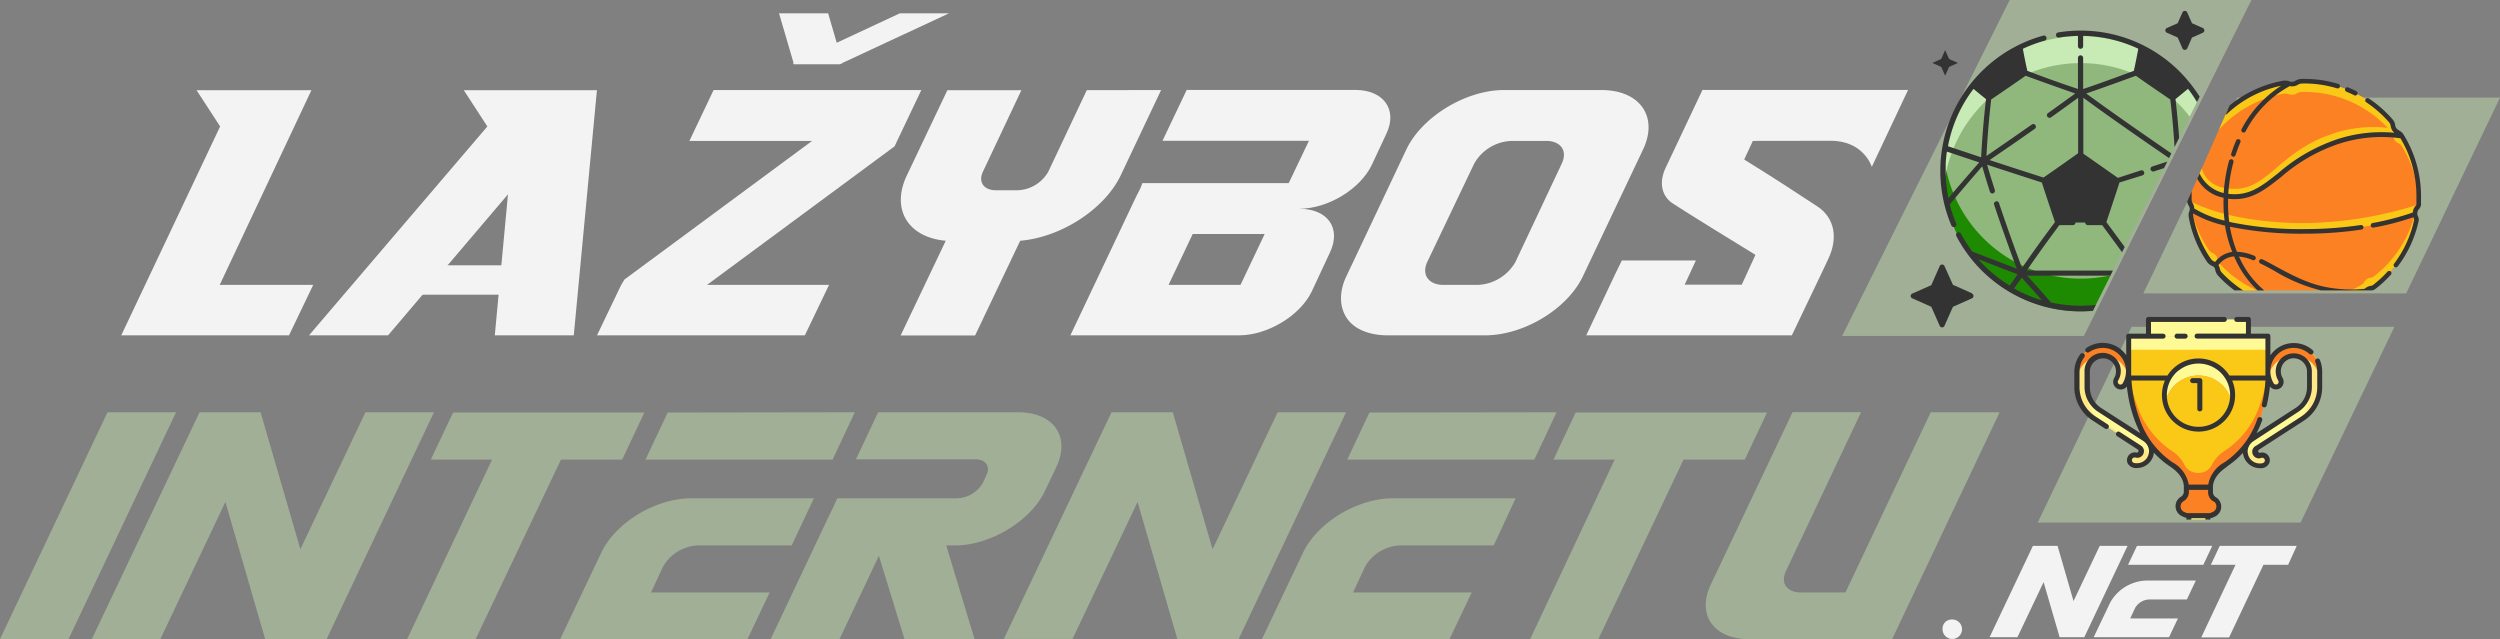 <svg xmlns="http://www.w3.org/2000/svg" xmlns:xlink="http://www.w3.org/1999/xlink" viewBox="0 0 413.4 105.69"><rect x="0" y="0" width="413.4" height="105.69" fill="#808080" stroke="none"/><defs><clipPath id="f83eb2eb-53d2-4393-9975-ed0bdfab269c"><polygon points="344 55.55 304.03 55.55 320.19 0 371.71 0 344 55.55" fill="none"/></clipPath><clipPath id="ba10e64f-e989-437f-ae17-d351c60346b6"><polygon points="380.42 85.92 336.95 85.92 344.48 50.54 395.94 50.54 380.42 85.92" fill="none"/></clipPath><clipPath id="a36d0097-21f7-4fe6-890c-8d4e41818f90"><polygon points="398.64 48.02 355.18 48.02 371.7 10.63 414.16 15.63 398.64 48.02" fill="none"/></clipPath></defs><g id="ad62ea06-8a07-4a32-83b4-388306a3ba15" data-name="Layer 2"><g id="fd27f338-25ac-49ad-8a1c-6d3246ae43d3" data-name="Layer 1"><g id="fbe1009f-980b-4892-aa83-65e89de0b8fe" data-name="logo-dark-back"><path d="M51.79,47.11l-4,8.34H20.05L36.4,20.91l-3.9-6h19L36.33,47.11Z" fill="#f3f3f3"/><path d="M98.71,14.89,94.88,55.45H81.82L84,32.13,64.17,55.45H51.1L80.59,20.91l-3.9-6h22Z" fill="#f3f3f3"/><path d="M152.35,14.89l-4,8.41-.41.89L116.91,47.11h20.18l-4,8.34H98.72l4-8.34.54-.89L134.29,23.3H114l4-8.41Z" fill="#f3f3f3"/><path d="M192,14.89,185.32,29c-2.67,5.61-9.92,10.26-16.62,10.81l-7.46,15.66H148.93l7.46-15.66c-6.23-.55-9.1-5.2-6.43-10.81l6.7-14.09H168.9l-6.36,13.47c-.82,1.71.14,3.08,2.12,3.08h3.63a6.05,6.05,0,0,0,5.06-3.08l6.36-13.47Z" fill="#f3f3f3"/><path d="M229.24,22.14l-2.4,5.13c-1.91,4-7.25,7.25-12,7.25,4.72,0,7,3.22,5.07,7.25l-3,6.43c-1.92,4-7.32,7.25-12,7.25H177c1.37-2.87,6.84-14.43,9.92-20.93.54-1.09.95-2.05,1.36-2.8s.48-1.1.62-1.44H213.1l3.35-7H192.23l4-8.41h27.91C228.83,14.89,231.15,18.17,229.24,22.14ZM209.13,38.69h-11.9l-4,8.42h11.9Z" fill="#f3f3f3"/><path d="M264.81,14.89c6.36,0,9.44,4.38,6.91,9.78l-10,21.07c-2.6,5.4-9.78,9.71-16.14,9.71H229.45c-3,0-5.48-1-6.71-2.8s-1.36-4.31-.13-6.91l10-21.14c2.6-5.33,9.79-9.71,16.08-9.71ZM244.36,47.11a7.5,7.5,0,0,0,6.22-3.77l7.67-16.28c1-2.12-.14-3.76-2.6-3.76H250a7.39,7.39,0,0,0-6.23,3.76L236,43.34c-.95,2.06.21,3.77,2.67,3.77Z" fill="#f3f3f3"/><path d="M289.85,23.3l-1.43,3.08c4,2.46,8.75,5.54,12.17,7.8,2.74,1.85,3.42,5.13,1.71,8.69l-1,2.12-5,10.46h-34c4.79-10.05,4-8.55,5.89-12.38h12.24l-1.85,4h9.44l2.26-4.93c-3.49-2.12-10.12-6.22-13.54-8.41-2-1.23-2.47-3.56-1.3-6l6.08-12.86h34l-6,12.72s-1.3-4.31-6.77-4.31Z" fill="#f3f3f3"/><rect x="67.73" y="43.87" width="22.25" height="4.86" fill="#f3f3f3"/><path d="M321.22,104.05a1.51,1.51,0,0,1,1.53-1.61,1.61,1.61,0,1,1-1.53,1.61Z" fill="#f3f3f3"/><path d="M351.81,90.27c-.89,1.89-6.26,13.22-7.15,15.1h-4.08l-2.65-9.11-4.33,9.11H329l7.16-15.1h4.08l2.64,9.12,4.33-9.12Z" fill="#f3f3f3"/><path d="M354.92,96h8.18l-1.48,3.13h-6.24a2.82,2.82,0,0,0-2.32,1.4l-.81,1.74h7.89l-1.47,3.1H346.21l2.73-5.73A7.1,7.1,0,0,1,354.92,96Zm10.9-5.73-1.48,3.13H351.89l1.48-3.13Z" fill="#f3f3f3"/><path d="M378.36,93.4h-4.08l-5.68,12H364l5.66-12h-4.08l1.48-3.13h12.73Z" fill="#f3f3f3"/><polygon points="380.42 86.42 336.95 86.42 352.48 54.04 395.94 54.04 380.42 86.42" fill="#a1af97"/><polygon points="344.59 55.55 304.61 55.55 332.32 0 372.3 0 344.59 55.55" fill="#a1af97"/><polygon points="397.88 48.52 354.42 48.52 369.94 16.14 413.4 16.14 397.88 48.52" fill="#a1af97"/><g clip-path="url(#f83eb2eb-53d2-4393-9975-ed0bdfab269c)"><circle cx="344.07" cy="28.25" r="22.76" fill="#90b87c"/><path d="M366.84,28.25a22.77,22.77,0,1,1-45.53,0,22.26,22.26,0,0,1,.14-2.46,22.76,22.76,0,0,0,45.25,0,22.26,22.26,0,0,1,.14,2.46Z" fill="#1d8a02"/><path d="M366.84,28.25a22.3,22.3,0,0,1-.14,2.47,22.76,22.76,0,0,0-45.25,0,22.3,22.3,0,0,1-.14-2.47,22.77,22.77,0,0,1,45.53,0Z" fill="#c8eab5"/><path d="M344.07,25.56,338,29.85q1.13,3.46,2.3,6.95h7.52c.78-2.32,1.56-4.64,2.3-7Z" fill="#333"/><path d="M334.9,12c-2,1.38-4,2.77-6,4.16-.89-.71-1.75-1.42-2.59-2.12a22.8,22.8,0,0,1,7.78-6.26C334.29,9.21,334.58,10.62,334.9,12Z" fill="#333"/><path d="M361.88,14.07c-.84.71-1.7,1.42-2.59,2.13q-3.1-2.08-6-4.16c.31-1.42.6-2.83.85-4.23A22.8,22.8,0,0,1,361.88,14.07Z" fill="#333"/><path d="M362.81,41.89a23.7,23.7,0,0,0,4.46-13.64,23,23,0,0,0-1.48-8.13.4.4,0,0,0-.55-.25.43.43,0,0,0-.25.55,22.55,22.55,0,0,1,1,3.76L360.54,26c-.17-3.24-.43-6.47-.8-9.62.69-.55,1.38-1.12,2.07-1.7A22.48,22.48,0,0,1,364,18.18a.44.44,0,0,0,.59.19.43.43,0,0,0,.18-.58,22.45,22.45,0,0,0-2-3.21,23.08,23.08,0,0,0-18.73-9.52h0a23,23,0,0,0-3.69.3.43.43,0,1,0,.13.85,22.06,22.06,0,0,1,3.13-.28V7.64a.43.43,0,1,0,.86,0V5.93a22.34,22.34,0,0,1,9.12,2.12c-.22,1.18-.46,2.41-.74,3.67-2.6.95-5.41,2-8.38,3V9.58a.43.43,0,0,0-.86,0v5.13c-3-1-5.78-2-8.37-3-.29-1.28-.53-2.49-.74-3.65a21.27,21.27,0,0,1,3.6-1.34.43.43,0,0,0-.23-.83,23.21,23.21,0,0,0-15.19,31.4.45.45,0,0,0,.57.23.43.43,0,0,0,.22-.57,23.05,23.05,0,0,1-1.06-3.13c1.9-2.3,3.44-4.09,5.37-6.31.39,1.35.81,2.75,1.27,4.18a.42.42,0,0,0,.54.28.44.44,0,0,0,.28-.54c-.46-1.44-.89-2.84-1.28-4.19,2.77.91,5.44,1.77,9.05,2.94.75,2.33,1.51,4.59,2.17,6.54-2.82,3.79-3.88,5.32-5.45,7.58-1.12-3-2.51-6.83-3.8-10.72a.41.41,0,0,0-.54-.27.42.42,0,0,0-.27.54c1.27,3.83,2.63,7.58,3.74,10.58l-7.33-2.82a22.44,22.44,0,0,1-1.91-3,.43.43,0,0,0-.76.4,23.16,23.16,0,0,0,39.29,2.9Zm-7.76,5.78h0a22,22,0,0,1-4.62,2c.9-1,1.49-1.69,2.34-2.62l1.05-1.16,1.22,1.79Zm-.17-5.18a.42.42,0,0,0-.55.25l-.57,1.53c-1.52-2.2-2.66-3.78-5.45-7.54.61-1.83,1.4-4.17,2.16-6.55L354.28,29a.43.43,0,1,0-.27-.82l-3.8,1.23c-1.92-1.35-3.83-2.69-5.71-4V16.17c4.69,3.44,9.73,6.92,14.65,10.3l-3.25,1.06a.43.43,0,0,0-.28.54c.15.25.33.34.54.28l3.36-1.1c-1.16,4-2.61,8.37-4.54,13.7a.43.43,0,0,0,.26.55.4.4,0,0,0,.15,0,.43.43,0,0,0,.4-.28c1.93-5.33,3.39-9.72,4.55-13.72,1.77,2.08,3.52,4.16,5.33,6.39a22.29,22.29,0,0,1-3.55,7.47c-3,1.21-4.75,1.91-7.49,3l.51-1.38a.42.42,0,0,0-.26-.55ZM337.94,29.37c-3.57-1.15-6.21-2-8.94-2.9,2.37-1.62,5-3.42,7.47-5.17a.43.43,0,0,0-.49-.71c-2.52,1.77-5.13,3.57-7.5,5.2.17-3.16.43-6.3.78-9.34,2.14-1.45,4-2.73,5.7-3.92,2.54.93,5.29,1.91,8.2,2.93-1.39,1-2.86,2.08-4.5,3.24a.43.43,0,1,0,.5.7c1.63-1.15,3.1-2.22,4.48-3.23v9.17c-1.88,1.34-3.79,2.68-5.7,4ZM326.34,14.7c.65.54,1.34,1.11,2.07,1.69-.37,3.13-.64,6.36-.81,9.62l-5.48-1.83a22.44,22.44,0,0,1,4.22-9.48Zm26.85-2.17c1.72,1.21,3.59,2.5,5.69,3.92.36,3.05.62,6.19.79,9.34-4.93-3.4-10-6.89-14.69-10.33,2.91-1,5.66-2,8.21-2.93ZM361.28,14l-2,1.66c-2-1.38-3.85-2.63-5.53-3.81.26-1.17.49-2.31.69-3.4A22.63,22.63,0,0,1,361.27,14Zm5.12,14.24a21.92,21.92,0,0,1-.48,4.61c-1.71-2.1-3.38-4.07-5.06-6.05L366.17,25a22.88,22.88,0,0,1,.23,3.21Zm-32-16.39c-1.64,1.16-3.46,2.41-5.53,3.81l-2-1.65a22.43,22.43,0,0,1,6.85-5.55C333.93,9.55,334.15,10.67,334.41,11.86ZM322.2,32.77a22.58,22.58,0,0,1-.46-4.52c0-.39,0-.79,0-1.18a19.65,19.65,0,0,1,.2-2c2,.67,3.69,1.24,5.31,1.77l0,.05C325.42,29,323.94,30.67,322.2,32.77Zm21.87-6.69c1.83,1.31,3.69,2.62,5.56,3.93-.75,2.3-1.51,4.57-2.11,6.36h-2.27a.43.43,0,0,0,0,.86h2.36c2.78,3.75,3.93,5.33,5.44,7.52H335.13c1.54-2.22,2.61-3.76,5.4-7.52h2.24a.43.43,0,1,0,0-.86h-2.15c-.63-1.89-1.37-4.09-2.1-6.36,1.86-1.31,3.72-2.62,5.55-3.93Zm-9.74,19.83,1,1.13c.84.93,1.42,1.58,2.32,2.61a21.92,21.92,0,0,1-4.59-1.95c.46-.67.87-1.26,1.25-1.79Zm-7.07-3,6.37,2.45-1.3,1.86A22.65,22.65,0,0,1,327.26,43ZM339.14,50c-1.42-1.64-2.08-2.38-3.15-3.56l-.77-.86h17.7l-.77.85c-1.09,1.2-1.76,1.93-3.19,3.58a22.39,22.39,0,0,1-9.82,0Zm16.66-2.79,0-.06c-.45-.67-.86-1.26-1.23-1.79L361,42.75a22.54,22.54,0,0,1-5.24,4.49Z" fill="#333"/><path d="M358.31,5.41l1.79.79L360.89,8a.43.43,0,0,0,.39.25.45.45,0,0,0,.4-.25l.79-1.79,1.78-.79a.42.42,0,0,0,.26-.39.44.44,0,0,0-.26-.4l-1.78-.79-.79-1.78a.44.44,0,0,0-.4-.26.42.42,0,0,0-.39.26l-.79,1.78-1.79.79a.45.45,0,0,0-.25.4A.43.43,0,0,0,358.31,5.41Z" fill="#333"/><path d="M370.73,44.2l-2.09-.93-.93-2.09a.42.42,0,0,0-.39-.26.44.44,0,0,0-.4.26L366,43.27l-2.1.93a.43.43,0,0,0-.25.39.45.45,0,0,0,.25.4l2.1.92.92,2.1a.45.45,0,0,0,.4.25.43.43,0,0,0,.39-.25l.93-2.1,2.09-.92a.44.44,0,0,0,.26-.4.42.42,0,0,0-.26-.39Zm-2.59,1a.47.47,0,0,0-.22.22l-.6,1.36-.6-1.36a.52.52,0,0,0-.22-.22l-1.36-.6,1.36-.6a.43.43,0,0,0,.22-.22l.6-1.35.6,1.35a.4.4,0,0,0,.22.22l1.36.6Z" fill="#333"/><path d="M326.09,48.5l-3.15-1.4L321.54,44a.42.42,0,0,0-.39-.26.44.44,0,0,0-.4.26l-1.39,3.15-3.15,1.4a.42.42,0,0,0,0,.78l3.15,1.4,1.39,3.15a.44.44,0,0,0,.4.26.42.42,0,0,0,.39-.26l1.4-3.15,3.15-1.4a.43.43,0,0,0,0-.78Z" fill="#333"/><path d="M320.85,9.82a.4.4,0,0,0,.22-.22l.58-1.31.58,1.31a.47.47,0,0,0,.22.22l1.32.59-1.32.58a.47.47,0,0,0-.22.22l-.58,1.31-.58-1.31a.4.4,0,0,0-.22-.22l-1.32-.58Z" fill="#333"/></g><g clip-path="url(#ba10e64f-e989-437f-ae17-d351c60346b6)"><path d="M375,55.58v6.93h-6.6a5.64,5.64,0,0,0-9.78,0H352V55.58Z" fill="#fac917"/><path d="M352,55.58h23v2.25H352Z" fill="#fffa96"/><path d="M375,62.51a22,22,0,0,1-1.35,6.86A14.57,14.57,0,0,1,368,76.8c-1.19.79-2.49,2-2.49,3.74h-4c0-1.7-1.3-3-2.5-3.74a14.66,14.66,0,0,1-5.65-7.43A22,22,0,0,1,352,62.51h6.62a5.64,5.64,0,1,0,9.78,0Z" fill="#fac917"/><path d="M375,62.51a22,22,0,0,1-1.35,6.86A14.57,14.57,0,0,1,368,76.8c-1.19.79-2.49,2-2.49,3.74h-4c0-1.7-1.3-3-2.49-3.74a14.62,14.62,0,0,1-5.66-7.43A22.18,22.18,0,0,1,352,62.51h.2A23.28,23.28,0,0,0,353.37,67,14.69,14.69,0,0,0,359,74.47a6.05,6.05,0,0,1,2.16,2.27,2.45,2.45,0,0,0,2.21,1.46h.24a2.47,2.47,0,0,0,2.21-1.46A6.05,6.05,0,0,1,368,74.47,14.63,14.63,0,0,0,373.67,67a22.58,22.58,0,0,0,1.14-4.52Z" fill="#fb8122"/><path d="M366.25,82.56a1.42,1.42,0,0,1-.73-1.23v-.79h-4v.79a1.38,1.38,0,0,1-.67,1.19A1.4,1.4,0,0,0,361,85l.57.25h4l.57-.25a1.39,1.39,0,0,0,.16-2.45Z" fill="#fb8122"/><path d="M362,85.26h3.14v2.31H362Z" fill="#f0dc78"/><path d="M353.36,77a2.72,2.72,0,0,1-.64-.09.86.86,0,0,1,.46-1.66.69.69,0,0,0,.56-1.23l-7.44-4.8A6.22,6.22,0,0,1,343.46,64V61.53a4.46,4.46,0,0,1,.87-2.72,4.3,4.3,0,0,1,4.58-1.53,4.21,4.21,0,0,1,2.93,2.84,4.31,4.31,0,0,1-.4,3.45.85.85,0,1,1-1.47-.86,2.58,2.58,0,1,0-4.8-1.19V64a4.53,4.53,0,0,0,2.06,3.8l7.36,4.75a2.49,2.49,0,0,1,1.16,1.82A2.4,2.4,0,0,1,353.36,77Z" fill="#ffe885"/><path d="M344.33,60.48a4.51,4.51,0,0,0-.88,2.72V61.53a4.47,4.47,0,0,1,.88-2.72,4.3,4.3,0,0,1,4.58-1.53,4.23,4.23,0,0,1,2.93,2.84,4.48,4.48,0,0,1,.1,2.12,3.13,3.13,0,0,0-.1-.44A4.24,4.24,0,0,0,348.91,59,4.32,4.32,0,0,0,344.33,60.48Z" fill="#fb8122"/><path d="M355.61,75.45a2.51,2.51,0,0,0-1-1.23l-7.35-4.75a4.54,4.54,0,0,1-2.07-3.8V64a4.51,4.51,0,0,0,2.07,3.8l7.35,4.75a2.41,2.41,0,0,1,1,2.91Z" fill="#fffa96"/><path d="M373.68,77a1.29,1.29,0,0,0,1.09-.41.91.91,0,0,0,.05-.93.85.85,0,0,0-1-.41.68.68,0,0,1-.55-1.23l7.43-4.8A6.23,6.23,0,0,0,383.59,64V61.53a4.41,4.41,0,0,0-.88-2.72,4.29,4.29,0,0,0-4.58-1.53,4.23,4.23,0,0,0-2.93,2.84,4.4,4.4,0,0,0,.4,3.45.87.87,0,0,0,1.36.18.86.86,0,0,0,.12-1,2.65,2.65,0,0,1-.26-2,2.53,2.53,0,0,1,2-1.84,2.62,2.62,0,0,1,3,2.65V64a4.51,4.51,0,0,1-2.07,3.8l-7.35,4.75a2.51,2.51,0,0,0-1.17,1.82A2.41,2.41,0,0,0,373.68,77Z" fill="#ffe885"/><path d="M377,63.75l-.11.1a2.58,2.58,0,0,1,0-1.46s0-.11,0-.15a2.43,2.43,0,0,0,.22.46A.87.87,0,0,1,377,63.75Z" fill="#fffa96"/><path d="M381.87,64v1.68a4.53,4.53,0,0,1-2.06,3.8l-7.35,4.75a2.51,2.51,0,0,0-1,1.23,2.47,2.47,0,0,1-.15-1.09,2.51,2.51,0,0,1,1.17-1.82l7.35-4.75a4.51,4.51,0,0,0,2.06-3.8Z" fill="#fffa96"/><path d="M383.59,61.53V63.2a4.45,4.45,0,0,0-.88-2.72A4.31,4.31,0,0,0,378.13,59a4.26,4.26,0,0,0-2.93,2.85,3.13,3.13,0,0,0-.1.44,4.37,4.37,0,0,1,.1-2.12,4.25,4.25,0,0,1,2.93-2.84,4.3,4.3,0,0,1,4.58,1.53A4.41,4.41,0,0,1,383.59,61.53Z" fill="#fb8122"/><circle cx="363.53" cy="65.32" r="5.64" fill="#fffa96"/><path d="M369.05,66.49a5.64,5.64,0,0,1-11,0,5.64,5.64,0,0,1,11,0Z" fill="#fb8122"/><path d="M369.05,66.49a5.64,5.64,0,0,1-11,0,5.64,5.64,0,0,1,11,0Z" fill="#fac917"/><path d="M355.27,52.82H371.8v2.76H355.27Z" fill="#fffa96"/><path d="M368.24,77.15a14.39,14.39,0,0,0,2.65-2.27,2.83,2.83,0,0,0,2.79,2.54,1.56,1.56,0,0,0,1.56-.82,1.28,1.28,0,0,0-.07-1.13,1.25,1.25,0,0,0-1.43-.6c-.29.09-.45-.34-.21-.5l7.43-4.8A6.62,6.62,0,0,0,384,64V61.53a5.1,5.1,0,0,0-.38-2,.4.4,0,0,0-.53-.22.41.41,0,0,0-.23.53,4.28,4.28,0,0,1,.32,1.64V64a5.8,5.8,0,0,1-2.66,4.89l-7.44,4.81a1.09,1.09,0,0,0,.89,2,.45.45,0,0,1,.51.62c-.12.29-.53.32-.8.32a2,2,0,0,1-2-2.2,2.13,2.13,0,0,1,1-1.52L380,68.13A4.92,4.92,0,0,0,382.29,64V61.52a3,3,0,0,0-3.5-3.05,2.94,2.94,0,0,0-2.37,2.14,3,3,0,0,0,.3,2.3.44.44,0,0,1-.06.55.45.45,0,0,1-.7-.1,3.91,3.91,0,0,1-.36-3.12,3.81,3.81,0,0,1,2.64-2.57,3.92,3.92,0,0,1,3.64.85.41.41,0,1,0,.54-.62,4.74,4.74,0,0,0-4.4-1,4.66,4.66,0,0,0-2.59,1.86V55.58a.41.41,0,0,0-.41-.41h-2.81V52.82a.41.41,0,0,0-.41-.41h-1.93a.41.41,0,0,0-.41.41.41.41,0,0,0,.41.41h1.52v1.94h-8.08a.41.41,0,0,0-.41.41.41.41,0,0,0,.41.41h11.3V62.1h-5.95a6.06,6.06,0,0,0-10.25,0h-6V56h5.28a.42.42,0,0,0,.41-.41.41.41,0,0,0-.41-.41h-2V53.23h12.13a.41.41,0,0,0,.41-.41.41.41,0,0,0-.41-.41H355.27a.41.41,0,0,0-.41.41v2.35H352a.41.41,0,0,0-.41.41v3.16A4.58,4.58,0,0,0,349,56.88a4.73,4.73,0,0,0-4,.67.41.41,0,0,0,.47.68,4,4,0,0,1,3.28-.56,3.85,3.85,0,0,1,2.64,2.57,4,4,0,0,1-.36,3.12.46.46,0,0,1-.34.23.45.45,0,0,1-.43-.68,3,3,0,1,0-5.56-1.39V64A4.91,4.91,0,0,0,347,68.13l7.35,4.75a2.1,2.1,0,0,1,1,1.52,2,2,0,0,1-.5,1.54,2,2,0,0,1-1.48.66c-.27,0-.67,0-.8-.32a.46.46,0,0,1,.51-.63,1.1,1.1,0,0,0,.89-2l-3.44-2.22a.41.41,0,1,0-.45.69l3.44,2.22a.28.28,0,0,1-.21.5,1.29,1.29,0,0,0-1.5,1.73,1.56,1.56,0,0,0,1.56.82,2.81,2.81,0,0,0,2.09-.93,2.85,2.85,0,0,0,.71-1.6,14.33,14.33,0,0,0,2.64,2.26c1.05.69,2.31,1.85,2.31,3.39h0v.78a1,1,0,0,1-.47.84,1.82,1.82,0,0,0,.15,3.22l.57.25.18,0v3.19A3,3,0,0,1,361,91a11.46,11.46,0,0,0-.7,1.22H356a.41.41,0,0,0-.41.41v3a.41.41,0,0,0,.82,0V93.08h14.2v8h-1.86V95.34a.41.41,0,0,0-.41-.42h-9.73a.42.42,0,0,0-.41.42v5.78h-1.79V98a.41.41,0,0,0-.82,0v3.09h-.45a2.41,2.41,0,0,0-2.4,2.41v1a.41.41,0,0,0,.41.41h14.92a.41.41,0,0,0,.41-.41.41.41,0,0,0-.41-.41H353.57v-.61a1.59,1.59,0,0,1,1.58-1.59h16.74a1.6,1.6,0,0,1,1.59,1.59v.61h-3.14a.41.41,0,0,0-.41.41.42.42,0,0,0,.41.41h3.55a.42.42,0,0,0,.41-.41v-1a2.41,2.41,0,0,0-2.41-2.41h-.45V92.67a.41.41,0,0,0-.41-.41h-4.28a12.59,12.59,0,0,0-.7-1.22,2.48,2.48,0,0,1-.52-1.39.41.41,0,0,0-.45-.37.41.41,0,0,0-.37.45,3.32,3.32,0,0,0,.65,1.76c.14.21.29.44.47.77h-4.61c.17-.33.33-.56.46-.77a3.78,3.78,0,0,0,.68-2.62V85.68h2.32v2.25a.41.41,0,0,0,.82,0V85.68l.18,0,.57-.25a1.82,1.82,0,0,0,.15-3.22,1,1,0,0,1-.47-.84v-.79h0c0-1.54,1.26-2.69,2.31-3.38Zm-9.2,24V95.75h8.9v5.37Zm1.19-39.85a5.23,5.23,0,1,1-1.92,4A5.23,5.23,0,0,1,360.23,61.27Zm-12.77,6.17A4.08,4.08,0,0,1,345.58,64V61.52a2.2,2.2,0,0,1,2.54-2.24,2.17,2.17,0,0,1,1.49,3.22,1.27,1.27,0,0,0,1.25,1.9,1.24,1.24,0,0,0,.84-.49,23.2,23.2,0,0,0,1.29,5.6,19.44,19.44,0,0,0,.93,2.11ZM366,82.87a1,1,0,0,1-.06,1.77l-.49.21h-3.82l-.49-.21a1,1,0,0,1-.05-1.77,1.81,1.81,0,0,0,.87-1.54V81h3.17v.38a1.79,1.79,0,0,0,.87,1.54Zm-.85-2.74h-3.22a5.26,5.26,0,0,0-2.66-3.67,14.2,14.2,0,0,1-5.49-7.24,22.31,22.31,0,0,1-1.31-6.3H358a6,6,0,0,0-.5,2.4,6,6,0,0,0,12.1,0,6.2,6.2,0,0,0-.49-2.4h5.5a21.61,21.61,0,0,1-.59,3.94.41.41,0,0,0,.8.19,23.9,23.9,0,0,0,.54-3.15,1.26,1.26,0,0,0,2.09-1.4,2.2,2.2,0,0,1-.21-1.69,2.14,2.14,0,0,1,1.7-1.54,2.22,2.22,0,0,1,2.55,2.25V64a4.11,4.11,0,0,1-1.88,3.45l-6.47,4.18a17.67,17.67,0,0,0,.93-2.11.41.41,0,1,0-.77-.29,14.14,14.14,0,0,1-5.49,7.24,5.26,5.26,0,0,0-2.66,3.67Z" fill="#333"/><path d="M346.08,69.57l2,1.3a.47.47,0,0,0,.22.07.41.41,0,0,0,.23-.76l-2-1.3A5.79,5.79,0,0,1,343.87,64V61.53a4,4,0,0,1,.79-2.47.41.41,0,0,0-.08-.58.4.4,0,0,0-.57.08,4.89,4.89,0,0,0-1,3V64A6.61,6.61,0,0,0,346.08,69.57Z" fill="#333"/><path d="M362.57,63.35h.78v4.32a.42.42,0,0,0,.83,0V62.94a.41.41,0,0,0-.42-.41h-1.19a.41.41,0,0,0,0,.82Z" fill="#333"/><path d="M360,55.17a.41.41,0,0,0-.41.41A.41.41,0,0,0,360,56h1.34a.41.41,0,0,0,.41-.41.41.41,0,0,0-.41-.41Z" fill="#333"/><path d="M384.3,93.14l-2.94-1.3-1.3-2.94a.43.43,0,0,0-.38-.25.4.4,0,0,0-.37.25L378,91.84l-2.94,1.3a.41.41,0,0,0,0,.75l2.94,1.3,1.31,2.94a.4.4,0,0,0,.37.25.43.43,0,0,0,.38-.25l1.3-2.94,2.94-1.3a.41.41,0,0,0,0-.75Zm-3.42,1.37a.41.41,0,0,0-.21.2l-1,2.24-1-2.24a.41.41,0,0,0-.21-.2l-2.24-1,2.24-1a.41.41,0,0,0,.21-.2l1-2.24,1,2.24a.41.41,0,0,0,.21.2l2.24,1Z" fill="#333"/></g><g clip-path="url(#a36d0097-21f7-4fe6-890c-8d4e41818f90)"><path d="M400,32.39c0,.65,0,1.1,0,1.37a.89.89,0,0,1-.23.51,1.46,1.46,0,0,0-.39,1,1.59,1.59,0,0,0,.15.65.78.78,0,0,1,.07.54,18.91,18.91,0,0,1-6.93,10.94.94.94,0,0,1-.51.22,1.43,1.43,0,0,0-1.11.73,1.13,1.13,0,0,1-.41.43,18.85,18.85,0,0,1-9.16,2.58,1.23,1.23,0,0,1-.65-.16,1.86,1.86,0,0,0-1.56-.13,1.55,1.55,0,0,1-.77.12,19,19,0,0,1-11.32-5.87,1.57,1.57,0,0,1-.38-.76,1.19,1.19,0,0,0-.75-1,1.54,1.54,0,0,1-.71-.58,18.5,18.5,0,0,1-3-7.22,1.39,1.39,0,0,1,.05-.7,1.43,1.43,0,0,0-.08-1.23,1.66,1.66,0,0,1-.24-.74c0-.24,0-.48,0-.72a18.08,18.08,0,0,1,1.17-6.58,1.16,1.16,0,0,1,.36-.49,1.81,1.81,0,0,0,.64-1.43,1.06,1.06,0,0,1,.14-.6,19,19,0,0,1,13.2-9.56,1.57,1.57,0,0,1,.91.07,1.48,1.48,0,0,0,1.31-.13,1.72,1.72,0,0,1,.92-.25H381A19,19,0,0,1,395.37,20a1.32,1.32,0,0,1,.32.71,1.42,1.42,0,0,0,.83,1.16,1.36,1.36,0,0,1,.59.5,18.84,18.84,0,0,1,2.85,10Z" fill="#fb8122"/><path d="M399.69,34.27a1.45,1.45,0,0,0-.37,1.23,57.71,57.71,0,0,1-18.09,2.69c-11.38,0-16.75-2.08-18.85-3.22a1.44,1.44,0,0,0-.11-1.13,1.64,1.64,0,0,1-.23-.64c2.22,1.2,8.32,3.69,19.18,3.69a64.56,64.56,0,0,0,18.69-3.07A.83.83,0,0,1,399.69,34.27Z" fill="#fac917"/><path d="M397.17,22.49a22.88,22.88,0,0,0-10.49.89c-10,3.14-11.72,10.38-19,9a6.19,6.19,0,0,1-4.85-5.48c.1-.35.22-.7.35-1a1.36,1.36,0,0,1,.36-.49,1.29,1.29,0,0,0,.21-.2c-.06,2.53.72,5.34,4.29,5.91,6.75,1.09,8.14-5.63,17.22-8.84a21,21,0,0,1,10.55-1,1.32,1.32,0,0,0,.71.71,1.37,1.37,0,0,1,.58.51.41.41,0,0,1,.07.11Z" fill="#fac917"/><path d="M399.45,35.91a.78.78,0,0,1,.07.54,18.88,18.88,0,0,1-6.93,10.94.94.94,0,0,1-.51.22,1.43,1.43,0,0,0-1.11.73,1.21,1.21,0,0,1-.41.43,18.85,18.85,0,0,1-9.16,2.58,1.33,1.33,0,0,1-.65-.16,1.82,1.82,0,0,0-1.56-.13,1.56,1.56,0,0,1-.77.12,18.92,18.92,0,0,1-11.32-5.87,1.49,1.49,0,0,1-.38-.76,1.19,1.19,0,0,0-.75-1,1.54,1.54,0,0,1-.71-.58,18.5,18.5,0,0,1-3-7.22,1.39,1.39,0,0,1,.05-.7c0-.1.07-.21.09-.31a18.44,18.44,0,0,0,2.82,6.53,1.63,1.63,0,0,0,.71.59,1.16,1.16,0,0,1,.75,1,1.49,1.49,0,0,0,.38.76,18.87,18.87,0,0,0,11.32,5.87,1.56,1.56,0,0,0,.77-.12,1.83,1.83,0,0,1,1.56.14,1.32,1.32,0,0,0,.65.15,18.85,18.85,0,0,0,9.16-2.58,1.13,1.13,0,0,0,.41-.43,1.43,1.43,0,0,1,1.11-.73.94.94,0,0,0,.51-.22,18.9,18.9,0,0,0,6.74-10.15,2.29,2.29,0,0,0,.12.37Z" fill="#fac917"/><path d="M400,32.38c0,.4,0,.73,0,1a18.79,18.79,0,0,0-2.84-9.2,1.28,1.28,0,0,0-.58-.5,1.42,1.42,0,0,1-.83-1.16,1.27,1.27,0,0,0-.33-.71A18.9,18.9,0,0,0,381,15.2h-.33a1.81,1.81,0,0,0-.91.26,1.51,1.51,0,0,1-1.31.12,1.76,1.76,0,0,0-.91-.07,19,19,0,0,0-13.2,9.56,1.1,1.1,0,0,0-.14.61,1.81,1.81,0,0,1-.65,1.43,1.32,1.32,0,0,0-.36.48A18,18,0,0,0,362,33.18s0,0,0-.07c0-.24,0-.48,0-.73a18.27,18.27,0,0,1,1.16-6.57,1.36,1.36,0,0,1,.36-.49,1.79,1.79,0,0,0,.65-1.43,1.06,1.06,0,0,1,.14-.6,19,19,0,0,1,13.2-9.56,1.57,1.57,0,0,1,.91.07,1.48,1.48,0,0,0,1.31-.13,1.71,1.71,0,0,1,.91-.25H381A18.93,18.93,0,0,1,395.36,20a1.33,1.33,0,0,1,.33.71,1.39,1.39,0,0,0,.83,1.16,1.45,1.45,0,0,1,.59.51,18.83,18.83,0,0,1,2.85,10Z" fill="#fac917"/><path d="M368,18.94a.35.35,0,0,0,.26-.1,18.47,18.47,0,0,1,8.95-4.66,19,19,0,0,0-6.54,7.18.38.38,0,1,0,.67.36,17.85,17.85,0,0,1,7.29-7.48A1.82,1.82,0,0,0,380,14a1.4,1.4,0,0,1,.72-.19,18.33,18.33,0,0,1,5.73.8.38.38,0,1,0,.22-.73,19.25,19.25,0,0,0-6-.83,2.06,2.06,0,0,0-1.11.31,1.11,1.11,0,0,1-1,.09,2,2,0,0,0-1.12-.08,19.22,19.22,0,0,0-9.72,4.92.38.38,0,0,0,0,.54.36.36,0,0,0,.27.12Z" fill="#333"/><path d="M388,15.16c.4.17.81.35,1.3.6a.39.39,0,0,0,.51-.17.38.38,0,0,0-.17-.51c-.51-.26-.94-.45-1.35-.62a.37.37,0,0,0-.49.21A.37.37,0,0,0,388,15.16Z" fill="#333"/><path d="M396.68,21.53a1,1,0,0,1-.61-.86,1.77,1.77,0,0,0-.42-.91,19.32,19.32,0,0,0-3.94-3.48.38.38,0,0,0-.53.11.37.37,0,0,0,.1.52,19,19,0,0,1,3.8,3.34,1,1,0,0,1,.23.51,1.82,1.82,0,0,0,.62,1.19A23.57,23.57,0,0,0,386.56,23a28.8,28.8,0,0,0-9.81,5.61c-2.8,2.22-4.87,3.86-8.28,3.44a25.87,25.87,0,0,1,.86-5.27.38.38,0,0,0-.73-.2,26.6,26.6,0,0,0-.89,5.34,5.83,5.83,0,0,1-4.49-5.06c.1-.31.2-.63.32-.94a.9.9,0,0,1,.25-.33,2.15,2.15,0,0,0,.77-1.75.66.66,0,0,1,.11-.38A18,18,0,0,1,367,20.1a.38.38,0,0,0-.57-.51A19.91,19.91,0,0,0,364,23.11a1.46,1.46,0,0,0-.19.82,1.4,1.4,0,0,1-.51,1.1,1.59,1.59,0,0,0-.47.64,19,19,0,0,0-1.18,7.46,1.86,1.86,0,0,0,.29.9A1,1,0,0,1,362,35a1.79,1.79,0,0,0-.07.89,18.94,18.94,0,0,0,3,7.37,2,2,0,0,0,.88.72c.3.11.43.3.51.69a2,2,0,0,0,.48.94,19.37,19.37,0,0,0,11.55,6,2,2,0,0,0,1-.15,1.46,1.46,0,0,1,1.23.12,1.8,1.8,0,0,0,.85.2,19.35,19.35,0,0,0,9.34-2.63,1.44,1.44,0,0,0,.55-.57,1.05,1.05,0,0,1,.83-.54,1.4,1.4,0,0,0,.7-.3,19.29,19.29,0,0,0,2.49-2.3.37.37,0,0,0,0-.53.39.39,0,0,0-.54,0,17.84,17.84,0,0,1-2.39,2.21.61.61,0,0,1-.32.14,1.84,1.84,0,0,0-1.06.49,21.27,21.27,0,0,1-5.31-.1c-3.61-.46-6.64-2.11-9.32-3.56-.8-.44-1.55-.85-2.29-1.21a.38.38,0,0,0-.33.69c.72.35,1.47.75,2.26,1.18a27.18,27.18,0,0,0,9.59,3.66,26.09,26.09,0,0,0,3.3.22c.44,0,.86,0,1.27,0A18.51,18.51,0,0,1,381.39,51a.86.86,0,0,1-.45-.11,2.28,2.28,0,0,0-1.83-.18,15.26,15.26,0,0,1-8.87-8.29,7.37,7.37,0,0,1,2.25.59.38.38,0,1,0,.29-.71,8,8,0,0,0-2.87-.66,19.78,19.78,0,0,1-1.17-4.15,58.79,58.79,0,0,0,12.48,1.15,63,63,0,0,0,9.28-.68.39.39,0,0,0,.32-.44.38.38,0,0,0-.44-.31,62.6,62.6,0,0,1-9.16.67,56.85,56.85,0,0,1-12.59-1.19,23.14,23.14,0,0,1-.19-3.83,10.1,10.1,0,0,0,1.07.07c3.08,0,5.17-1.66,7.72-3.68a28,28,0,0,1,9.56-5.48,22.73,22.73,0,0,1,10.15-.9,18.48,18.48,0,0,1,2.64,9.55c0,.65,0,1.09,0,1.34a.45.45,0,0,1-.13.28,1.8,1.8,0,0,0-.47,1.1,43.81,43.81,0,0,1-6.65,1.74.38.38,0,0,0-.3.45.38.38,0,0,0,.37.31h.07a44.5,44.5,0,0,0,6.6-1.72.87.87,0,0,1,.12.49,18.35,18.35,0,0,1-3.3,7.19.37.37,0,0,0,.07.53.4.4,0,0,0,.23.08.37.37,0,0,0,.3-.15,19.19,19.19,0,0,0,3.45-7.49,1.28,1.28,0,0,0-.1-.79,1.1,1.1,0,0,1,.17-1.21,1.25,1.25,0,0,0,.33-.74c0-.26,0-.73,0-1.4a19.35,19.35,0,0,0-2.91-10.22,1.9,1.9,0,0,0-.75-.64ZM376.61,50.45a18.59,18.59,0,0,1-9.23-5.4,1.23,1.23,0,0,1-.29-.58,2.07,2.07,0,0,0-.24-.63,3.46,3.46,0,0,1,2.58-1.44,16.6,16.6,0,0,0,7.18,8.05Zm-7.48-8.79a4.27,4.27,0,0,0-2.84,1.66l-.18-.09a1.23,1.23,0,0,1-.53-.44,18.13,18.13,0,0,1-2.91-7.08,1.13,1.13,0,0,1,0-.41,19,19,0,0,0,5.25,2A20.87,20.87,0,0,0,369.13,41.66Zm-1.29-5.19a16.86,16.86,0,0,1-5-2,1.81,1.81,0,0,0-.24-.84,1.37,1.37,0,0,1-.19-.56c0-.24,0-.48,0-.71a18.6,18.6,0,0,1,.42-4,6.26,6.26,0,0,0,4.79,4.32h.07a24.68,24.68,0,0,0,.16,3.76Z" fill="#333"/><path d="M369.77,23.23c-.3.71-.58,1.44-.82,2.18a.39.39,0,0,0,.25.48c.19.06.35,0,.47-.24.24-.72.5-1.43.8-2.12a.37.37,0,0,0-.2-.49.37.37,0,0,0-.5.19Z" fill="#333"/><path d="M398.76,52.68l-1.36-.6-.61-1.37a.38.38,0,0,0-.34-.22.39.39,0,0,0-.35.22l-.61,1.37-1.36.6a.38.38,0,0,0,0,.7l1.36.6.61,1.37a.39.39,0,0,0,.35.22.38.38,0,0,0,.34-.22L397.4,54l1.36-.6a.38.38,0,0,0,0-.7Zm-1.8.67a.34.34,0,0,0-.2.19l-.31.71-.32-.71a.35.35,0,0,0-.19-.19l-.72-.32.72-.32a.35.35,0,0,0,.19-.19l.32-.71.31.71a.34.34,0,0,0,.2.19l.71.32Z" fill="#333"/></g><polygon points="131.16 10.42 131.23 10.63 138.88 10.63 139.35 10.42 139.34 10.39 156.93 2.2 148.81 2.2 138.36 7.07 136.94 2.2 128.82 2.2 131.22 10.39 131.16 10.42" fill="#f3f3f3"/><path d="M11.33,105.69H0L17.78,68.17H29.11Z" fill="#a1af97"/><path d="M71.76,68.17,54,105.69H43.85L37.27,83,26.51,105.69H15.18L33,68.17H43.09l6.58,22.65L60.43,68.17Z" fill="#a1af97"/><path d="M102.88,76H92.76L78.65,105.69H67.32L81.37,76H71.24l3.68-7.78h31.63Z" fill="#a1af97"/><path d="M114.27,82.4h20.31l-3.67,7.79h-15.5a7,7,0,0,0-5.76,3.48l-2,4.3h19.62l-3.67,7.72H92.63L99.4,91.45C101.74,86.45,108.38,82.4,114.27,82.4Zm27.08-14.23L137.68,76H106.74l3.67-7.78Z" fill="#a1af97"/><path d="M157.93,90.19h-1.46l4.68,15.5H149.57L145.33,91.9l-6.51,13.79H127.43c.76-1.58,6.89-14.55,9.74-20.57.63-1.26,1.08-2.21,1.27-2.72h19.8a5.11,5.11,0,0,0,4.31-2.59l.57-1.27c.69-1.45-.13-2.59-1.84-2.59H141.54l3.67-7.78h23.16c5.82,0,8.67,4,6.33,9l-1.9,4C170.46,86.14,163.75,90.19,157.93,90.19Z" fill="#a1af97"/><path d="M222.59,68.17C220.38,72.85,207,101,204.81,105.69H194.69L188.11,83l-10.76,22.65H166L183.8,68.17h10.13l6.58,22.65,10.76-22.65Z" fill="#a1af97"/><path d="M230.31,82.4h20.31L247,90.19h-15.5a7,7,0,0,0-5.76,3.48l-2,4.3h19.62l-3.67,7.72H208.67l6.77-14.24C217.78,86.45,224.42,82.4,230.31,82.4Zm27.08-14.23L253.72,76H222.78l3.67-7.78Z" fill="#a1af97"/><path d="M288.52,76H278.39l-14.11,29.74H253L267,76H256.88l3.67-7.78h31.64Z" fill="#a1af97"/><path d="M289.21,105.69c-5.82,0-8.67-4-6.33-9l13.54-28.53h11.33L295.29,94.49c-.89,1.9.19,3.48,2.46,3.48h7.41l14.11-29.8h11.39l-17.78,37.52Z" fill="#a1af97"/></g></g></g></svg>